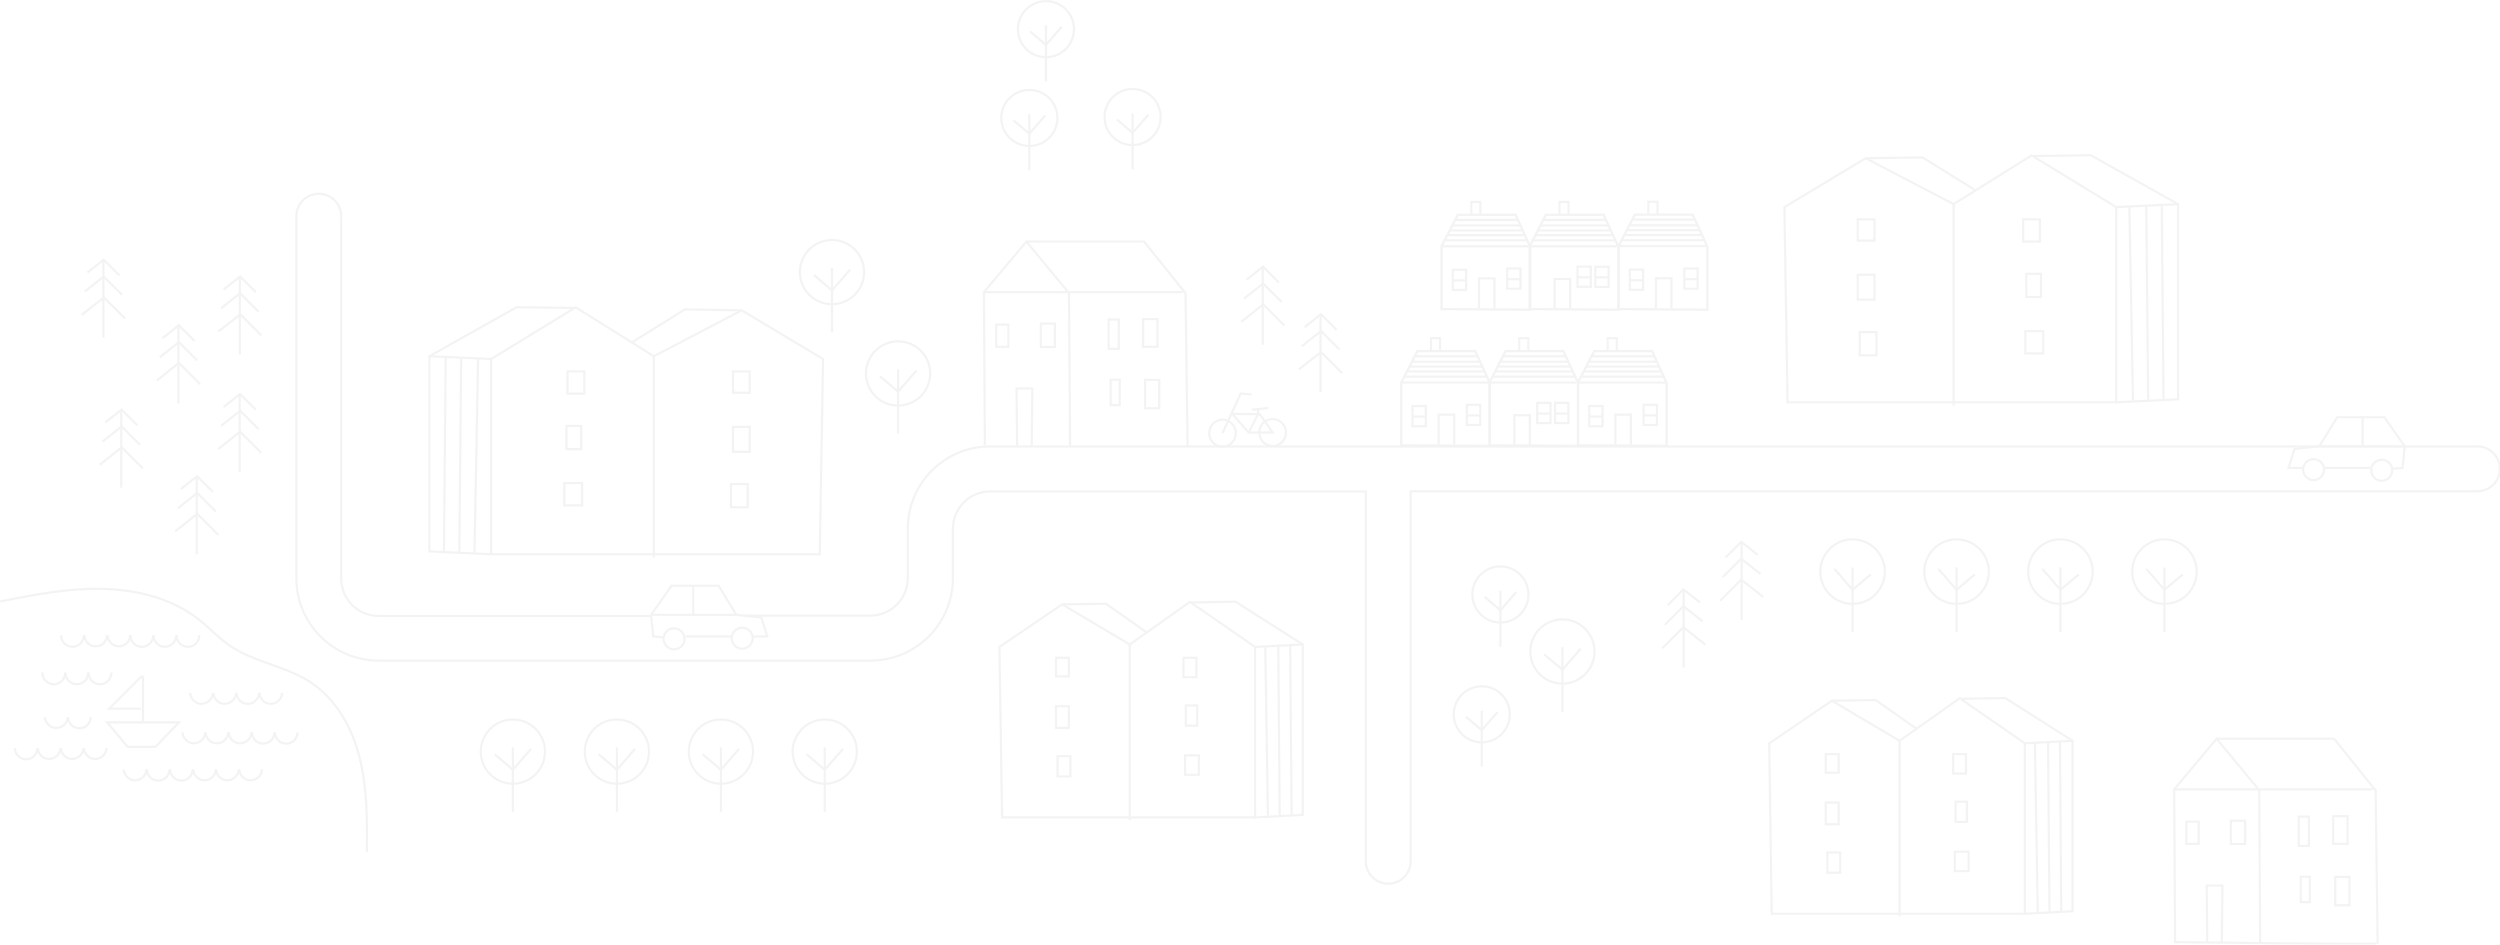 <svg version="1.1" id="Layer_1" xmlns="http://www.w3.org/2000/svg" opacity="0.5" xmlns:xlink="http://www.w3.org/1999/xlink" x="0px" y="0px"
	 viewBox="0 0 1595.9 603.1" style="enable-background:new 0 0 1595.9 603.1;" xml:space="preserve">
<style type="text/css">
	.st0{fill:none;stroke:#E8E8E8;stroke-width:1.42;stroke-miterlimit:10;}
	.st1{clip-path:url(#SVGID_2_);}
	.st2{clip-path:url(#SVGID_4_);}
	.st3{clip-path:url(#SVGID_6_);}
	.st4{clip-path:url(#SVGID_8_);}
	.st5{clip-path:url(#SVGID_10_);}
	.st6{clip-path:url(#SVGID_12_);}
</style>
<g>
	<g>
		<g>
			<polygon class="st0" points="639.7,521.8 638,413 678,385.8 721.2,411.4 759.6,384.2 801.2,413 801.2,521.8 			"/>
			<polyline class="st0" points="801.2,521.8 831.6,520.2 831.6,411.4 801.2,413 			"/>
			<polyline class="st0" points="678,385.8 706,385.4 732.3,403.9 			"/>
			<polyline class="st0" points="760.7,384.6 788.7,384.1 793.4,387.1 831.6,411.4 			"/>
			<rect x="675.1" y="482.7" class="st0" width="8.2" height="12.9"/>
			<rect x="674.1" y="450.8" class="st0" width="8.2" height="13.9"/>
			<rect x="674.1" y="419.9" class="st0" width="8.2" height="11.9"/>
			<rect x="756.5" y="482.2" class="st0" width="8.8" height="12.4"/>
			<rect x="757" y="450.3" class="st0" width="7.2" height="12.9"/>
			<rect x="755.5" y="419.9" class="st0" width="8.2" height="12.4"/>
			<line class="st0" x1="823.6" y1="411.8" x2="824.5" y2="520.7"/>
			<line class="st0" x1="816.9" y1="520.7" x2="816" y2="412.8"/>
			<line class="st0" x1="809.4" y1="520.7" x2="807.7" y2="412.8"/>
		</g>
		<line class="st0" x1="721.2" y1="411.4" x2="721.2" y2="523.6"/>
	</g>
	<g>
		<g>
			<polygon class="st0" points="1131,583.3 1129.4,474.5 1169.4,447.3 1212.6,472.9 1251,445.7 1292.6,474.5 1292.6,583.3 			"/>
			<polyline class="st0" points="1292.6,583.3 1323,581.7 1323,472.9 1292.6,474.5 			"/>
			<polyline class="st0" points="1169.4,447.3 1197.4,446.9 1223.7,465.4 			"/>
			<polyline class="st0" points="1252.1,446.1 1280.1,445.6 1284.8,448.6 1323,472.9 			"/>
			<rect x="1166.5" y="544.2" class="st0" width="8.2" height="12.9"/>
			<rect x="1165.5" y="512.3" class="st0" width="8.2" height="13.9"/>
			<rect x="1165.5" y="481.4" class="st0" width="8.2" height="11.9"/>
			<rect x="1247.9" y="543.7" class="st0" width="8.8" height="12.4"/>
			<rect x="1248.4" y="511.8" class="st0" width="7.2" height="12.9"/>
			<rect x="1246.8" y="481.4" class="st0" width="8.2" height="12.4"/>
			<line class="st0" x1="1315" y1="473.2" x2="1315.8" y2="582.2"/>
			<line class="st0" x1="1308.3" y1="582.2" x2="1307.4" y2="474.3"/>
			<line class="st0" x1="1300.8" y1="582.2" x2="1299" y2="474.3"/>
		</g>
		<line class="st0" x1="1212.6" y1="472.9" x2="1212.6" y2="585.1"/>
	</g>
	<g>
		<line class="st0" x1="437.8" y1="406.3" x2="466.9" y2="406.3"/>
		<polyline class="st0" points="480.8,406.3 489.8,406.3 486,394.2 470.1,392.5 458.7,373.9 428.7,373.9 415.6,392.5 417,406.3 
			423.5,406.9 		"/>
		<circle class="st0" cx="430.3" cy="407.8" r="6.7"/>
		<circle class="st0" cx="473.8" cy="407.4" r="6.7"/>
		<line class="st0" x1="415.6" y1="392.5" x2="470.1" y2="392.5"/>
		<line class="st0" x1="442.5" y1="373.9" x2="442.5" y2="392.5"/>
	</g>
	<g>
		<g>
			<polygon class="st0" points="523.3,353.8 525.4,229.2 473.5,198.1 417.4,227.4 367.5,196.2 313.5,229.2 313.5,353.8 			"/>
			<polyline class="st0" points="313.5,353.8 274.1,352 274.1,227.4 313.5,229.2 			"/>
			<polyline class="st0" points="473.5,198.1 437.2,197.5 403,218.8 			"/>
			<polyline class="st0" points="366.2,196.6 329.8,196.1 274.1,227.4 			"/>
			<rect x="466.6" y="309" class="st0" width="10.7" height="14.8"/>
			<rect x="467.9" y="272.5" class="st0" width="10.7" height="15.9"/>
			<rect x="467.9" y="237.1" class="st0" width="10.7" height="13.6"/>
			<rect x="360.2" y="308.4" class="st0" width="11.4" height="14.2"/>
			<rect x="361.6" y="271.9" class="st0" width="9.4" height="14.8"/>
			<rect x="362.3" y="237.1" class="st0" width="10.7" height="14.2"/>
			<line class="st0" x1="284.5" y1="227.7" x2="283.4" y2="352.5"/>
			<line class="st0" x1="293.2" y1="352.5" x2="294.4" y2="228.9"/>
			<line class="st0" x1="302.9" y1="352.5" x2="305.2" y2="228.9"/>
		</g>
		<line class="st0" x1="417.4" y1="227.4" x2="417.4" y2="355.9"/>
	</g>
	<g>
		<polygon class="st0" points="68.4,461.1 114.3,461.1 99.2,476.8 81.5,476.8 		"/>
		<line class="st0" x1="91.3" y1="431.4" x2="91.3" y2="460.4"/>
		<polyline class="st0" points="89.9,452.4 69.7,452.4 90.7,431.4 		"/>
	</g>
	<g>
		<path class="st0" d="M93.5,491.1c-0.1,4-3.5,7.1-7.5,7c-3.8-0.1-6.8-3.2-7-7"/>
		<path class="st0" d="M108.2,491.1c0,4-3.2,7.2-7.2,7.2s-7.2-3.2-7.2-7.2"/>
		<path class="st0" d="M123,491.1c0,4-3.2,7.2-7.2,7.2s-7.2-3.2-7.2-7.2"/>
		<path class="st0" d="M137.8,491.1c-0.1,4-3.5,7.1-7.5,7c-3.8-0.1-6.8-3.2-7-7"/>
		<path class="st0" d="M152.4,491.1c-0.1,4-3.5,7.1-7.5,7c-3.8-0.1-6.8-3.2-7-7"/>
		<path class="st0" d="M167.2,491.1c-0.1,4-3.5,7.1-7.5,7c-3.8-0.1-6.8-3.2-7-7"/>
	</g>
	<g>
		<path class="st0" d="M131,467.5c-0.1,4-3.5,7.1-7.5,7c-3.8-0.1-6.8-3.2-7-7"/>
		<path class="st0" d="M145.7,467.5c-0.1,4-3.5,7.1-7.5,7c-3.8-0.1-6.8-3.2-7-7"/>
		<path class="st0" d="M160.5,467.5c-0.1,4-3.5,7.1-7.5,7c-3.8-0.1-6.8-3.2-7-7"/>
		<path class="st0" d="M175.2,467.5c0,4-3.2,7.2-7.2,7.2s-7.2-3.2-7.2-7.2"/>
		<path class="st0" d="M189.9,467.5c0,4-3.2,7.2-7.2,7.2s-7.2-3.2-7.2-7.2"/>
	</g>
	<g>
		<path class="st0" d="M135.9,442.3c-0.1,4-3.5,7.1-7.5,7c-3.8-0.1-6.8-3.2-7-7"/>
		<path class="st0" d="M150.7,442.3c-0.1,4-3.5,7.1-7.5,7c-3.8-0.1-6.8-3.2-7-7"/>
		<path class="st0" d="M165.4,442.3c-0.1,4-3.5,7.1-7.5,7c-3.8-0.1-6.8-3.2-7-7"/>
		<path class="st0" d="M180.1,442.3c-0.1,4-3.5,7.1-7.5,7c-3.8-0.1-6.8-3.2-7-7"/>
	</g>
	<g>
		<path class="st0" d="M23.9,477.5c0,4-3.2,7.2-7.2,7.2s-7.2-3.2-7.2-7.2"/>
		<path class="st0" d="M38.6,477.5c-0.1,4-3.5,7.1-7.5,7c-3.8-0.1-6.8-3.2-7-7"/>
		<path class="st0" d="M53.3,477.5c-0.1,4-3.5,7.1-7.5,7c-3.8-0.1-6.8-3.2-7-7"/>
		<path class="st0" d="M68,477.5c-0.1,4-3.5,7.1-7.5,7c-3.8-0.1-6.8-3.2-7-7"/>
	</g>
	<g>
		<path class="st0" d="M43.2,457.7c-0.1,4-3.5,7.1-7.5,7c-3.8-0.1-6.8-3.2-7-7"/>
		<path class="st0" d="M57.9,457.7c0,4-3.2,7.2-7.2,7.2s-7.2-3.2-7.2-7.2"/>
	</g>
	<g>
		<path class="st0" d="M41.6,429.3c0.1,4-3,7.4-7,7.5c-4,0.1-7.4-3-7.5-7c0-0.2,0-0.4,0-0.5"/>
		<path class="st0" d="M56.3,429.3c0.1,4-3,7.4-7,7.5s-7.4-3-7.5-7c0-0.2,0-0.4,0-0.5"/>
		<path class="st0" d="M71.1,429.3c0.1,4-3,7.4-7,7.5s-7.4-3-7.5-7c0-0.2,0-0.4,0-0.5"/>
	</g>
	<g>
		<path class="st0" d="M53.5,405.4c0.1,4-3,7.4-7,7.5s-7.4-3-7.5-7c0-0.2,0-0.4,0-0.5"/>
		<path class="st0" d="M68.3,405.4c0,4-3.2,7.2-7.2,7.2s-7.2-3.2-7.2-7.2"/>
		<path class="st0" d="M83.1,405.4c0,4-3.2,7.2-7.2,7.2s-7.2-3.2-7.2-7.2"/>
		<path class="st0" d="M97.8,405.4c0.1,4-3,7.4-7,7.5s-7.4-3-7.5-7c0-0.2,0-0.4,0-0.5"/>
		<path class="st0" d="M112.5,405.4c0.1,4-3,7.4-7,7.5s-7.4-3-7.5-7c0-0.2,0-0.4,0-0.5"/>
		<path class="st0" d="M127.2,405.4c0.1,4-3,7.4-7,7.5s-7.4-3-7.5-7c0-0.2,0-0.4,0-0.5"/>
	</g>
	<path class="st0" d="M0.1,383.9c21.6-4.2,43.3-8.5,65.3-8s44.5,6.1,61.7,19.7c6.7,5.3,12.5,11.7,19.5,16.5
		c15.4,10.6,35.2,12.9,51,23c16.9,10.8,27.3,29.6,32.1,49s4.7,39.7,4.5,59.6"/>
	<g>
		<g>
			<g>
				<g>
					<defs>
						<polygon id="SVGID_1_" points="894.5,284.3 894.5,244.2 904.8,224.1 941.7,224.1 951.1,244.5 951.1,284.6 						"/>
					</defs>
					<clipPath id="SVGID_2_">
						<use xlink:href="#SVGID_1_"  style="overflow:visible;"/>
					</clipPath>
					<g class="st1">
						<line class="st0" x1="900.6" y1="227.4" x2="952.1" y2="227.4"/>
						<line class="st0" x1="957.6" y1="230.9" x2="896.1" y2="230.9"/>
						<line class="st0" x1="893.8" y1="237.1" x2="960.5" y2="237.1"/>
						<line class="st0" x1="887" y1="240.4" x2="974.8" y2="240.4"/>
						<line class="st0" x1="895.1" y1="234" x2="964.7" y2="234"/>
					</g>
					<use xlink:href="#SVGID_1_"  style="overflow:visible;fill:none;stroke:#E8E8E8;stroke-miterlimit:10;"/>
				</g>
				<polygon class="st0" points="894.5,284.3 894.5,244.2 904.8,224.1 941.7,224.1 951.1,244.5 951.1,284.6 				"/>
			</g>
			<line class="st0" x1="894.5" y1="244.2" x2="950.2" y2="244.2"/>
		</g>
		<polyline class="st0" points="918.4,283.8 918.4,264.7 928.3,264.7 928.3,283.8 		"/>
		<polyline class="st0" points="913.5,223.6 913.5,215.9 919.3,215.9 919.3,224.1 		"/>
		<rect x="901.7" y="259.2" class="st0" width="8.5" height="12.9"/>
		<rect x="936.4" y="258.4" class="st0" width="8.5" height="12.9"/>
		<line class="st0" x1="901.8" y1="265.9" x2="910" y2="265.9"/>
		<line class="st0" x1="944.9" y1="265.2" x2="936.4" y2="265.2"/>
	</g>
	<g>
		<g>
			<g>
				<g>
					<defs>
						<polygon id="SVGID_3_" points="950.8,284.3 950.8,244.2 961.1,224.1 998,224.1 1007.4,244.5 1007.4,284.6 						"/>
					</defs>
					<clipPath id="SVGID_4_">
						<use xlink:href="#SVGID_3_"  style="overflow:visible;"/>
					</clipPath>
					<g class="st2">
						<line class="st0" x1="956.9" y1="227.4" x2="1008.4" y2="227.4"/>
						<line class="st0" x1="1013.9" y1="230.9" x2="952.4" y2="230.9"/>
						<line class="st0" x1="950.1" y1="237.1" x2="1016.8" y2="237.1"/>
						<line class="st0" x1="943.3" y1="240.4" x2="1031" y2="240.4"/>
						<line class="st0" x1="951.4" y1="234" x2="1021" y2="234"/>
					</g>
					<use xlink:href="#SVGID_3_"  style="overflow:visible;fill:none;stroke:#E8E8E8;stroke-miterlimit:10;"/>
				</g>
				<polygon class="st0" points="950.8,284.3 950.8,244.2 961.1,224.1 998,224.1 1007.4,244.5 1007.4,284.6 				"/>
			</g>
			<line class="st0" x1="950.8" y1="244.2" x2="1006.4" y2="244.2"/>
		</g>
		<polyline class="st0" points="966.7,284.2 966.7,265.1 976.6,265.1 976.6,284.2 		"/>
		<polyline class="st0" points="969.8,223.6 969.8,215.9 975.6,215.9 975.6,224.1 		"/>
		<rect x="981.3" y="257.2" class="st0" width="8.5" height="12.9"/>
		<rect x="992.7" y="257.2" class="st0" width="8.5" height="12.9"/>
		<line class="st0" x1="981.4" y1="264" x2="989.6" y2="264"/>
		<line class="st0" x1="1001.2" y1="264" x2="992.7" y2="264"/>
	</g>
	<g>
		<g>
			<g>
				<g>
					<defs>
						<polygon id="SVGID_5_" points="1007.3,284.3 1007.3,244.2 1017.7,224.1 1054.6,224.1 1063.9,244.5 1063.9,284.6 						"/>
					</defs>
					<clipPath id="SVGID_6_">
						<use xlink:href="#SVGID_5_"  style="overflow:visible;"/>
					</clipPath>
					<g class="st3">
						<line class="st0" x1="1013.5" y1="227.4" x2="1064.9" y2="227.4"/>
						<line class="st0" x1="1070.4" y1="230.9" x2="1008.9" y2="230.9"/>
						<line class="st0" x1="1006.7" y1="237.1" x2="1073.3" y2="237.1"/>
						<line class="st0" x1="999.9" y1="240.4" x2="1087.6" y2="240.4"/>
						<line class="st0" x1="1008" y1="234" x2="1077.5" y2="234"/>
					</g>
					<use xlink:href="#SVGID_5_"  style="overflow:visible;fill:none;stroke:#E8E8E8;stroke-miterlimit:10;"/>
				</g>
				<polygon class="st0" points="1007.3,284.3 1007.3,244.2 1017.7,224.1 1054.6,224.1 1063.9,244.5 1063.9,284.6 				"/>
			</g>
			<line class="st0" x1="1007.3" y1="244.2" x2="1063" y2="244.2"/>
		</g>
		<polyline class="st0" points="1031.2,283.8 1031.2,264.7 1041.1,264.7 1041.1,283.8 		"/>
		<polyline class="st0" points="1026.3,223.6 1026.3,215.9 1032.1,215.9 1032.1,224.1 		"/>
		<rect x="1014.5" y="259.2" class="st0" width="8.5" height="12.9"/>
		<rect x="1049.2" y="258.4" class="st0" width="8.5" height="12.9"/>
		<line class="st0" x1="1014.6" y1="265.9" x2="1022.8" y2="265.9"/>
		<line class="st0" x1="1057.7" y1="265.2" x2="1049.2" y2="265.2"/>
	</g>
	<g>
		<g>
			<g>
				<g>
					<defs>
						<polygon id="SVGID_7_" points="920.2,197.3 920.2,157.2 930.6,137.1 967.5,137.1 976.8,157.5 976.8,197.7 						"/>
					</defs>
					<clipPath id="SVGID_8_">
						<use xlink:href="#SVGID_7_"  style="overflow:visible;"/>
					</clipPath>
					<g class="st4">
						<line class="st0" x1="926.3" y1="140.4" x2="977.8" y2="140.4"/>
						<line class="st0" x1="983.3" y1="143.9" x2="921.8" y2="143.9"/>
						<line class="st0" x1="919.5" y1="150.1" x2="986.2" y2="150.1"/>
						<line class="st0" x1="912.8" y1="153.4" x2="1000.5" y2="153.4"/>
						<line class="st0" x1="920.8" y1="147.1" x2="990.4" y2="147.1"/>
					</g>
					<use xlink:href="#SVGID_7_"  style="overflow:visible;fill:none;stroke:#E8E8E8;stroke-miterlimit:10;"/>
				</g>
				<polygon class="st0" points="920.2,197.3 920.2,157.2 930.6,137.1 967.5,137.1 976.8,157.5 976.8,197.7 				"/>
			</g>
			<line class="st0" x1="920.2" y1="157.2" x2="975.9" y2="157.2"/>
		</g>
		<polyline class="st0" points="944.1,196.8 944.1,177.7 954,177.7 954,196.8 		"/>
		<polyline class="st0" points="939.2,136.6 939.2,128.9 945,128.9 945,137.1 		"/>
		<rect x="927.4" y="172.2" class="st0" width="8.5" height="12.9"/>
		<rect x="962.1" y="171.4" class="st0" width="8.5" height="12.9"/>
		<line class="st0" x1="927.5" y1="179" x2="935.7" y2="179"/>
		<line class="st0" x1="970.6" y1="178.2" x2="962.1" y2="178.2"/>
	</g>
	<g>
		<g>
			<g>
				<g>
					<defs>
						<polygon id="SVGID_9_" points="976.5,197.3 976.5,157.2 986.8,137.1 1023.7,137.1 1033.1,157.5 1033.1,197.7 						"/>
					</defs>
					<clipPath id="SVGID_10_">
						<use xlink:href="#SVGID_9_"  style="overflow:visible;"/>
					</clipPath>
					<g class="st5">
						<line class="st0" x1="982.6" y1="140.4" x2="1034.1" y2="140.4"/>
						<line class="st0" x1="1039.6" y1="143.9" x2="978.1" y2="143.9"/>
						<line class="st0" x1="975.8" y1="150.1" x2="1042.5" y2="150.1"/>
						<line class="st0" x1="969" y1="153.4" x2="1056.7" y2="153.4"/>
						<line class="st0" x1="977.1" y1="147.1" x2="1046.7" y2="147.1"/>
					</g>
					<use xlink:href="#SVGID_9_"  style="overflow:visible;fill:none;stroke:#E8E8E8;stroke-miterlimit:10;"/>
				</g>
				<polygon class="st0" points="976.5,197.3 976.5,157.2 986.8,137.1 1023.7,137.1 1033.1,157.5 1033.1,197.7 				"/>
			</g>
			<line class="st0" x1="976.5" y1="157.2" x2="1032.1" y2="157.2"/>
		</g>
		<polyline class="st0" points="992.4,197.3 992.4,178.1 1002.3,178.1 1002.3,197.3 		"/>
		<polyline class="st0" points="995.5,136.6 995.5,128.9 1001.3,128.9 1001.3,137.1 		"/>
		<rect x="1007" y="170.2" class="st0" width="8.5" height="12.9"/>
		<rect x="1018.4" y="170.3" class="st0" width="8.5" height="12.9"/>
		<line class="st0" x1="1007.1" y1="177" x2="1015.3" y2="177"/>
		<line class="st0" x1="1026.9" y1="177" x2="1018.4" y2="177"/>
	</g>
	<g>
		<g>
			<g>
				<g>
					<defs>
						<polygon id="SVGID_11_" points="1033.2,197.3 1033.2,157.1 1043.6,137 1080.5,137 1089.9,157.4 1089.9,197.7 						"/>
					</defs>
					<clipPath id="SVGID_12_">
						<use xlink:href="#SVGID_11_"  style="overflow:visible;"/>
					</clipPath>
					<g class="st6">
						<line class="st0" x1="1039.3" y1="140.2" x2="1090.9" y2="140.2"/>
						<line class="st0" x1="1096.4" y1="143.8" x2="1034.8" y2="143.8"/>
						<line class="st0" x1="1032.5" y1="150" x2="1099.4" y2="150"/>
						<line class="st0" x1="1025.7" y1="153.3" x2="1113.6" y2="153.3"/>
						<line class="st0" x1="1033.8" y1="146.9" x2="1103.6" y2="146.9"/>
					</g>
					<use xlink:href="#SVGID_11_"  style="overflow:visible;fill:none;stroke:#E8E8E8;stroke-miterlimit:10;"/>
				</g>
				<polygon class="st0" points="1033.2,197.3 1033.2,157.1 1043.6,137 1080.5,137 1089.9,157.4 1089.9,197.7 				"/>
			</g>
			<line class="st0" x1="1033.2" y1="157.1" x2="1089" y2="157.1"/>
		</g>
		<polyline class="st0" points="1057.1,196.8 1057.1,177.6 1067,177.6 1067,196.8 		"/>
		<polyline class="st0" points="1052.2,136.4 1052.2,128.8 1058.1,128.8 1058.1,137 		"/>
		<rect x="1040.4" y="172.1" class="st0" width="8.5" height="12.9"/>
		<rect x="1075.2" y="171.4" class="st0" width="8.5" height="12.9"/>
		<line class="st0" x1="1040.4" y1="178.9" x2="1048.7" y2="178.9"/>
		<line class="st0" x1="1083.7" y1="178.2" x2="1075.2" y2="178.2"/>
	</g>
	<path class="st0" d="M415.6,393.2H241.7c-13.2,0-23.9-10.7-23.9-23.9V138.4c0.2-7.9-6-14.5-13.9-14.7c-7.9-0.2-14.5,6-14.7,13.9
		c0,0.3,0,0.5,0,0.8v230.8c0,29,23.5,52.5,52.6,52.5h313.9c29,0,52.5-23.5,52.6-52.5v-31.6c0-13.2,10.7-23.9,23.9-23.9h239.7v236.5
		c0.2,7.9,6.8,14.1,14.7,13.9c7.6-0.2,13.7-6.3,13.9-13.9V313.6h680.6c7.9,0.2,14.5-6,14.7-13.9c0.2-7.9-6-14.5-13.9-14.7
		c-0.3,0-0.5,0-0.8,0H632c-29,0-52.5,23.5-52.5,52.5v31.6c0,13.2-10.8,23.9-24,23.9H475"/>
	<g>
		<circle class="st0" cx="957.8" cy="379.5" r="17.9"/>
		<line class="st0" x1="957.8" y1="377.1" x2="957.8" y2="412.9"/>
		<polyline class="st0" points="947.7,381 957.8,389.6 967.9,377.9 		"/>
	</g>
	<g>
		<circle class="st0" cx="997.4" cy="415.9" r="20.5"/>
		<line class="st0" x1="997.4" y1="413.2" x2="997.4" y2="454.4"/>
		<polyline class="st0" points="985.7,417.7 997.4,427.5 1009,414.1 		"/>
	</g>
	<g>
		<line class="st0" x1="66" y1="165.8" x2="66" y2="215.6"/>
		<polyline class="st0" points="55.8,174 66.2,165.8 76.2,175.8 		"/>
		<polyline class="st0" points="54,186.2 66.2,176.5 78,188.3 		"/>
		<polyline class="st0" points="52.2,201 66.3,189.9 79.8,203.3 		"/>
	</g>
	<g>
		<line class="st0" x1="113.9" y1="207.6" x2="113.9" y2="257.5"/>
		<polyline class="st0" points="103.7,215.9 114.1,207.6 124.2,217.7 		"/>
		<polyline class="st0" points="101.9,228.1 114.2,218.4 125.9,230.1 		"/>
		<polyline class="st0" points="100.1,242.9 114.2,231.7 127.7,245.2 		"/>
	</g>
	<g>
		<line class="st0" x1="77.4" y1="261.5" x2="77.4" y2="311.3"/>
		<polyline class="st0" points="67.2,269.7 77.6,261.5 87.7,271.5 		"/>
		<polyline class="st0" points="65.4,281.9 77.7,272.2 89.4,284 		"/>
		<polyline class="st0" points="63.6,296.7 77.7,285.5 91.2,299 		"/>
	</g>
	<g>
		<line class="st0" x1="125.6" y1="304" x2="125.6" y2="353.8"/>
		<polyline class="st0" points="115.4,312.2 125.8,304 135.9,314 		"/>
		<polyline class="st0" points="113.6,324.4 125.9,314.7 137.7,326.5 		"/>
		<polyline class="st0" points="111.8,339.2 125.9,328 139.4,341.5 		"/>
	</g>
	<g>
		<line class="st0" x1="153.1" y1="176.5" x2="153.1" y2="226.3"/>
		<polyline class="st0" points="142.8,184.8 153.3,176.5 163.3,186.5 		"/>
		<polyline class="st0" points="141,196.9 153.3,187.2 165.1,199 		"/>
		<polyline class="st0" points="139.3,211.7 153.4,200.6 166.8,214.1 		"/>
	</g>
	<g>
		<line class="st0" x1="153" y1="251.5" x2="153" y2="301.3"/>
		<polyline class="st0" points="142.8,259.8 153.2,251.5 163.3,261.5 		"/>
		<polyline class="st0" points="141,272 153.3,262.2 165.1,274 		"/>
		<polyline class="st0" points="139.2,286.7 153.3,275.6 166.8,289.1 		"/>
	</g>
	<g>
		<circle class="st0" cx="723" cy="74.7" r="17.9"/>
		<line class="st0" x1="723" y1="72.4" x2="723" y2="108.1"/>
		<polyline class="st0" points="713,76.3 723,84.8 733.1,73.2 		"/>
	</g>
	<g>
		<circle class="st0" cx="657.1" cy="75.3" r="17.9"/>
		<line class="st0" x1="657.1" y1="72.9" x2="657.1" y2="108.7"/>
		<polyline class="st0" points="647,76.8 657.1,85.4 667.2,73.7 		"/>
	</g>
	<g>
		<circle class="st0" cx="327.4" cy="479.8" r="20.5"/>
		<line class="st0" x1="327.4" y1="477.1" x2="327.4" y2="518.2"/>
		<polyline class="st0" points="315.8,481.5 327.4,491.4 339,478 		"/>
	</g>
	<g>
		<circle class="st0" cx="667.7" cy="18.6" r="17.9"/>
		<line class="st0" x1="667.7" y1="16.2" x2="667.7" y2="51.9"/>
		<polyline class="st0" points="657.6,20.1 667.7,28.7 677.8,17 		"/>
	</g>
	<g>
		<circle class="st0" cx="393.8" cy="479.8" r="20.5"/>
		<line class="st0" x1="393.8" y1="477.1" x2="393.8" y2="518.2"/>
		<polyline class="st0" points="382.2,481.5 393.8,491.4 405.4,478 		"/>
	</g>
	<g>
		<circle class="st0" cx="460.2" cy="479.8" r="20.5"/>
		<line class="st0" x1="460.2" y1="477.1" x2="460.2" y2="518.2"/>
		<polyline class="st0" points="448.5,481.5 460.2,491.4 471.8,478 		"/>
	</g>
	<g>
		<circle class="st0" cx="526.5" cy="479.8" r="20.5"/>
		<line class="st0" x1="526.5" y1="477.1" x2="526.5" y2="518.2"/>
		<polyline class="st0" points="514.9,481.5 526.5,491.4 538.2,478 		"/>
	</g>
	<g>
		<circle class="st0" cx="945.9" cy="456" r="17.9"/>
		<line class="st0" x1="945.9" y1="453.7" x2="945.9" y2="489.4"/>
		<polyline class="st0" points="935.8,457.6 945.9,466.1 956,454.5 		"/>
	</g>
	<g>
		<line class="st0" x1="806.1" y1="170.2" x2="806.1" y2="220.1"/>
		<polyline class="st0" points="795.8,178.5 806.3,170.2 816.3,180.3 		"/>
		<polyline class="st0" points="794.1,190.7 806.3,181 818.1,192.7 		"/>
		<polyline class="st0" points="792.3,205.5 806.4,194.3 819.9,207.8 		"/>
	</g>
	<g>
		<line class="st0" x1="843" y1="200.6" x2="843" y2="250.4"/>
		<polyline class="st0" points="832.8,208.9 843.2,200.6 853.2,210.6 		"/>
		<polyline class="st0" points="831,221 843.3,211.3 855,223.1 		"/>
		<polyline class="st0" points="829.2,235.8 843.3,224.7 856.8,238.2 		"/>
	</g>
	<g>
		<polyline class="st0" points="758.1,284.8 756.8,187.2 730.3,154.2 655.3,154.2 		"/>
		<path class="st0" d="M683.1,284.5l-0.7-97.4l-27.2-32.9l-27.1,32.3c0,0,0.6,95.6,0.6,97.5"/>
		<line class="st0" x1="628.2" y1="186.5" x2="754.9" y2="186.5"/>
		<rect x="635.9" y="207.2" class="st0" width="7.8" height="14.2"/>
		<rect x="664.4" y="206.6" class="st0" width="9" height="14.9"/>
		<rect x="707.7" y="204" class="st0" width="6.5" height="18.7"/>
		<rect x="729.7" y="203.7" class="st0" width="9.2" height="17.7"/>
		<rect x="709" y="242.4" class="st0" width="5.8" height="16.2"/>
		<rect x="731" y="242.5" class="st0" width="9" height="18.1"/>
	</g>
	<g>
		<ellipse class="st0" cx="812.4" cy="276.1" rx="8.5" ry="8.6"/>
		<ellipse class="st0" cx="780.4" cy="276.5" rx="8.5" ry="8.6"/>
		<polyline class="st0" points="798.9,251.8 792,251.2 780.4,276.5 		"/>
		<polygon class="st0" points="786.6,264.2 804.2,264.4 812.4,276.1 797.1,276.1 		"/>
		<polyline class="st0" points="797.1,276.1 803.1,264.4 803.1,261.2 		"/>
		<line class="st0" x1="809.6" y1="260.4" x2="799.3" y2="261.6"/>
	</g>
	<g>
		<circle class="st0" cx="573.3" cy="238.4" r="20.5"/>
		<line class="st0" x1="573.3" y1="235.7" x2="573.3" y2="276.8"/>
		<polyline class="st0" points="561.7,240.2 573.3,250 585,236.6 		"/>
	</g>
	<g>
		<circle class="st0" cx="531.1" cy="173.7" r="20.5"/>
		<line class="st0" x1="531.1" y1="171.1" x2="531.1" y2="212.2"/>
		<polyline class="st0" points="519.5,175.5 531.1,185.4 542.8,172 		"/>
	</g>
	<polyline class="st0" points="649.3,284.4 648.9,248 659,248 658.6,284.4 	"/>
	<g>
		<line class="st0" x1="1512.9" y1="298.7" x2="1483.8" y2="298.7"/>
		<polyline class="st0" points="1469.9,298.7 1460.9,298.7 1464.7,286.6 1480.6,284.9 1492,266.3 1522,266.3 1535.1,284.9 
			1533.7,298.7 1527.2,299.2 		"/>
		<circle class="st0" cx="1520.4" cy="300.2" r="6.7"/>
		<circle class="st0" cx="1476.9" cy="299.8" r="6.7"/>
		<line class="st0" x1="1535.1" y1="284.9" x2="1480.6" y2="284.9"/>
		<line class="st0" x1="1508.2" y1="266.3" x2="1508.2" y2="284.9"/>
	</g>
	<g>
		<g>
			<polygon class="st0" points="1141.1,256.8 1139.1,132.2 1191,101 1247.1,130.3 1296.9,99.2 1350.9,132.2 1350.9,256.8 			"/>
			<polyline class="st0" points="1350.9,256.8 1390.4,254.9 1390.4,130.3 1350.9,132.2 			"/>
			<polyline class="st0" points="1191,101 1227.3,100.5 1261.4,121.7 			"/>
			<polyline class="st0" points="1298.3,99.6 1334.7,99.1 1390.4,130.3 			"/>
			<rect x="1187.2" y="212" class="st0" width="10.7" height="14.8"/>
			<rect x="1185.9" y="175.4" class="st0" width="10.7" height="15.9"/>
			<rect x="1185.9" y="140" class="st0" width="10.7" height="13.6"/>
			<rect x="1292.9" y="211.4" class="st0" width="11.4" height="14.2"/>
			<rect x="1293.5" y="174.8" class="st0" width="9.4" height="14.8"/>
			<rect x="1291.5" y="140" class="st0" width="10.7" height="14.2"/>
			<line class="st0" x1="1380" y1="130.7" x2="1381.1" y2="255.5"/>
			<line class="st0" x1="1371.3" y1="255.5" x2="1370.1" y2="131.9"/>
			<line class="st0" x1="1361.6" y1="255.5" x2="1359.3" y2="131.9"/>
		</g>
		<line class="st0" x1="1247.1" y1="130.3" x2="1247.1" y2="258.9"/>
	</g>
	<g>
		<circle class="st0" cx="1381.7" cy="364.9" r="20.6"/>
		<line class="st0" x1="1381.7" y1="362.2" x2="1381.7" y2="403.4"/>
		<polyline class="st0" points="1393.3,366.7 1381.7,376.5 1370.1,363.1 		"/>
	</g>
	<g>
		<circle class="st0" cx="1315.3" cy="364.9" r="20.6"/>
		<line class="st0" x1="1315.3" y1="362.2" x2="1315.3" y2="403.4"/>
		<polyline class="st0" points="1327,366.7 1315.3,376.5 1303.7,363.1 		"/>
	</g>
	<g>
		<circle class="st0" cx="1249" cy="364.9" r="20.6"/>
		<line class="st0" x1="1249" y1="362.2" x2="1249" y2="403.4"/>
		<polyline class="st0" points="1260.6,366.7 1249,376.5 1237.3,363.1 		"/>
	</g>
	<g>
		<circle class="st0" cx="1182.6" cy="364.9" r="20.6"/>
		<line class="st0" x1="1182.6" y1="362.2" x2="1182.6" y2="403.4"/>
		<polyline class="st0" points="1194.2,366.7 1182.6,376.5 1171,363.1 		"/>
	</g>
	<g>
		<line class="st0" x1="1111.8" y1="345.9" x2="1111.8" y2="395.8"/>
		<polyline class="st0" points="1122,354.2 1111.6,345.9 1101.5,355.9 		"/>
		<polyline class="st0" points="1123.8,366.4 1111.5,356.7 1099.7,368.4 		"/>
		<polyline class="st0" points="1125.6,381.1 1111.5,370 1098,383.5 		"/>
	</g>
	<g>
		<line class="st0" x1="1074.8" y1="376.3" x2="1074.8" y2="426.1"/>
		<polyline class="st0" points="1085.1,384.5 1074.6,376.3 1064.6,386.3 		"/>
		<polyline class="st0" points="1086.9,396.7 1074.6,387 1062.8,398.8 		"/>
		<polyline class="st0" points="1088.6,411.5 1074.6,400.4 1061.1,413.8 		"/>
	</g>
	<g>
		<path class="st0" d="M1442.8,601.8l-0.6-97.4l-27.2-32.8l-27.1,32.3c0,0,0.6,95.6,0.6,97.5c0,0,129.3,1.7,129.3,0.8l-1.3-97.6
			l-26.5-33h-75"/>
		<line class="st0" x1="1387.9" y1="503.9" x2="1514.6" y2="503.9"/>
		<rect x="1395.7" y="524.5" class="st0" width="7.8" height="14.2"/>
		<rect x="1424.1" y="523.9" class="st0" width="9.1" height="14.9"/>
		<rect x="1467.4" y="521.3" class="st0" width="6.5" height="18.7"/>
		<rect x="1489.4" y="521" class="st0" width="9.2" height="17.7"/>
		<rect x="1468.7" y="559.7" class="st0" width="5.8" height="16.2"/>
		<rect x="1490.7" y="559.8" class="st0" width="9.1" height="18.1"/>
	</g>
	<polyline class="st0" points="1409,601.7 1408.7,565.3 1418.7,565.3 1418.3,601.7 	"/>
</g>
</svg>
